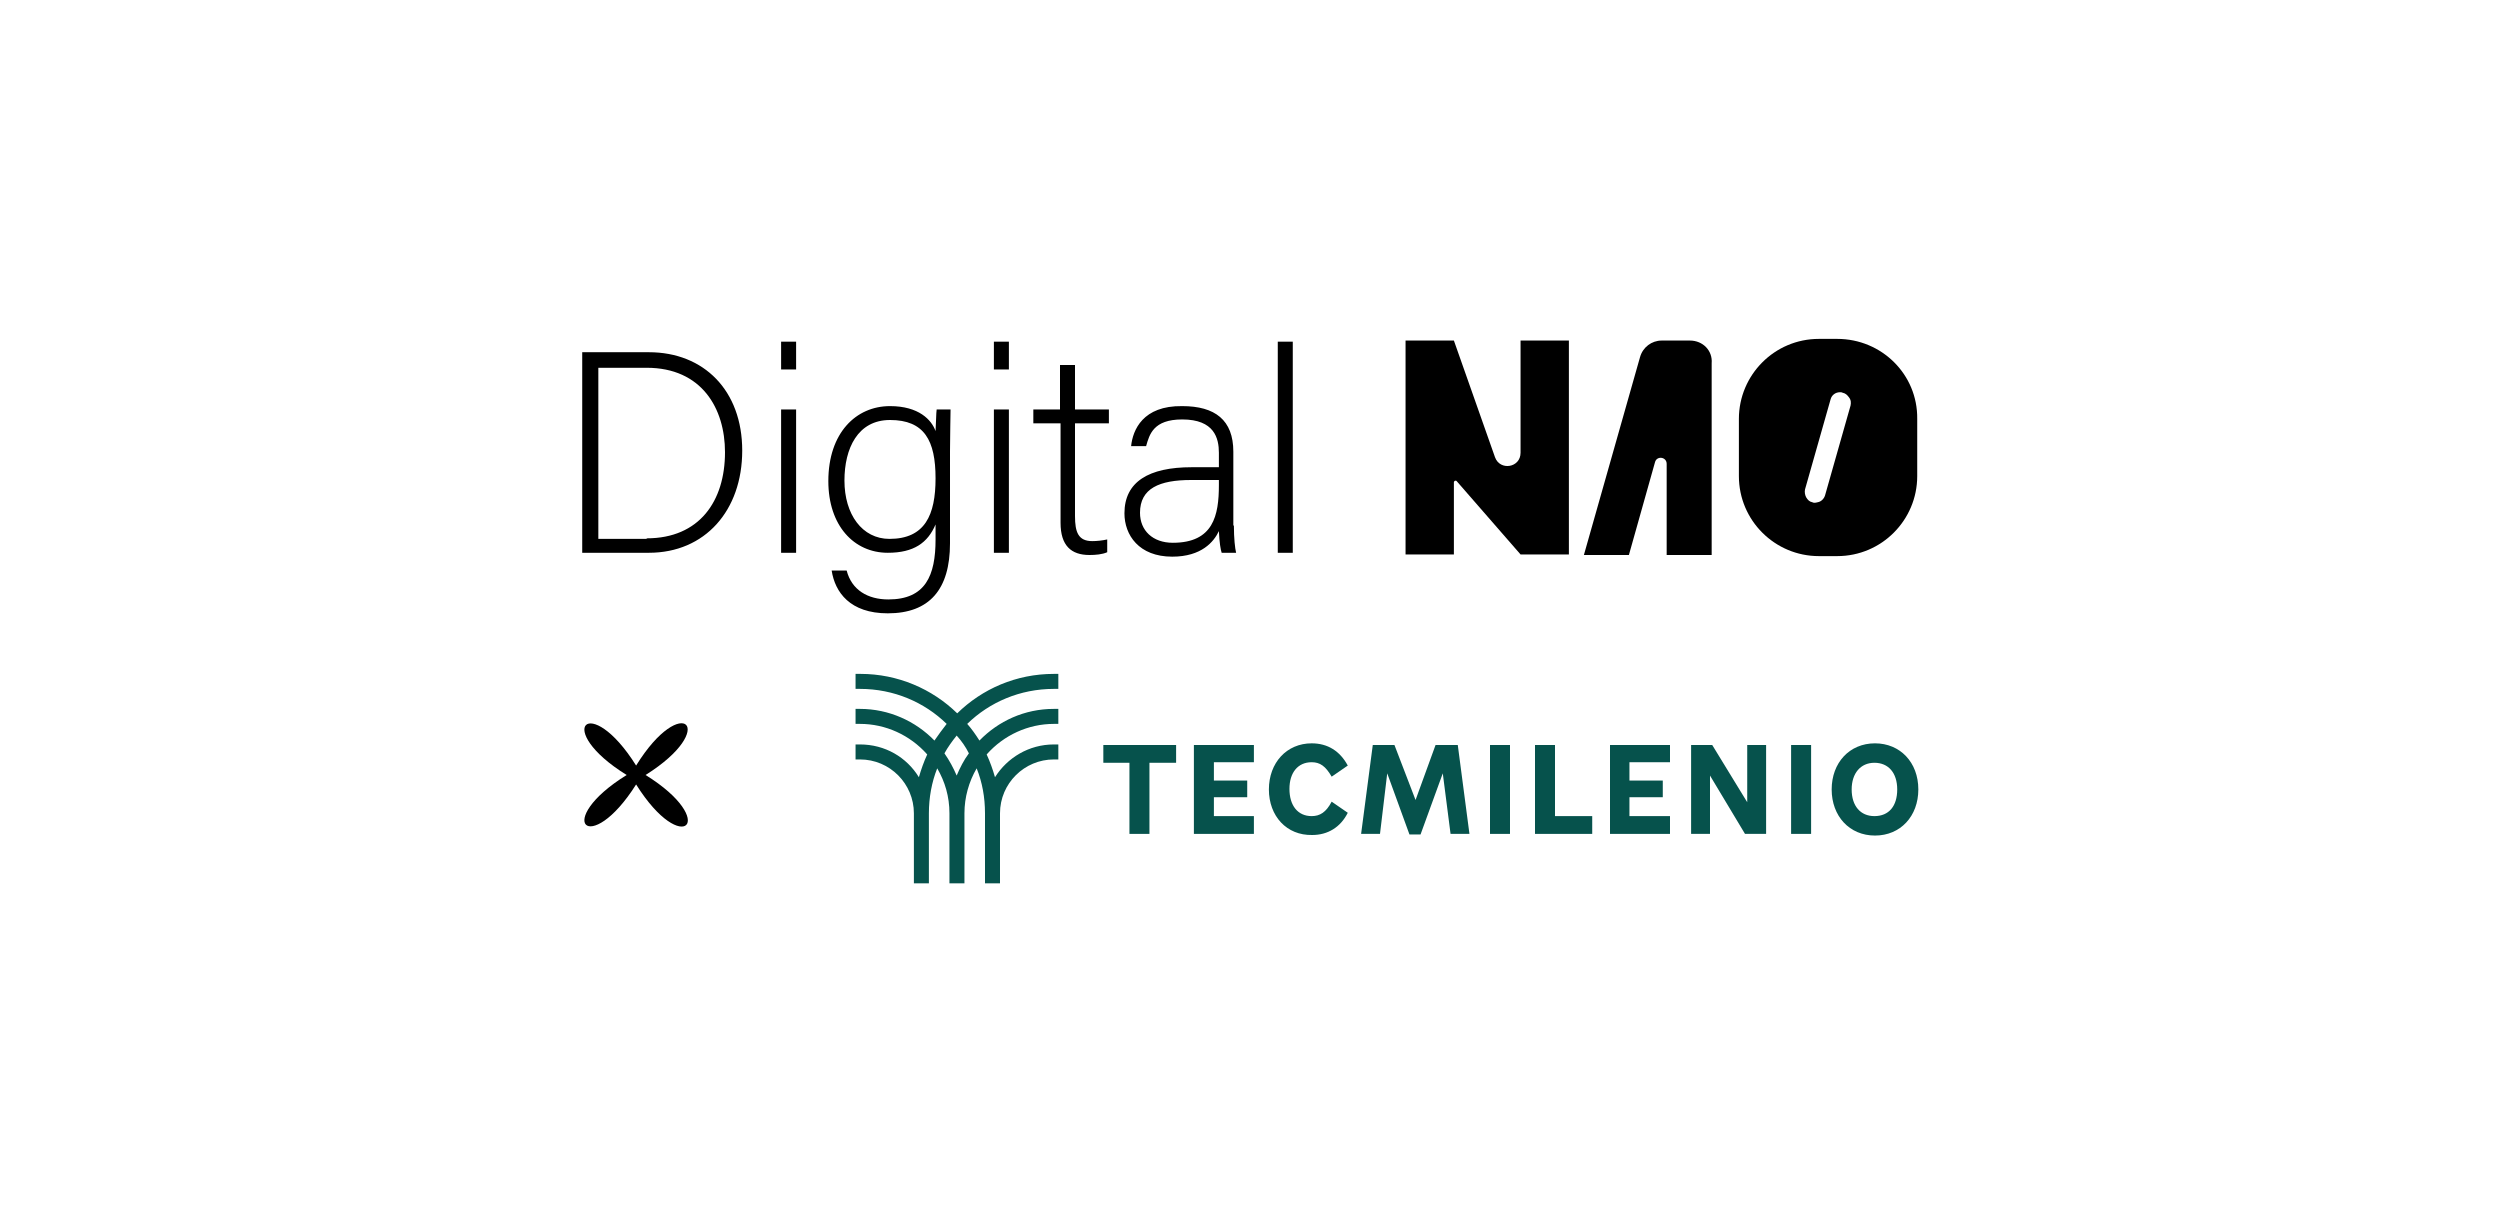 <?xml version="1.0" encoding="utf-8"?>
<!-- Generator: Adobe Illustrator 27.8.1, SVG Export Plug-In . SVG Version: 6.00 Build 0)  -->
<svg version="1.1" id="Layer_1" xmlns="http://www.w3.org/2000/svg" xmlns:xlink="http://www.w3.org/1999/xlink" x="0px" y="0px"
	 viewBox="0 0 450 220" style="enable-background:new 0 0 450 220;" xml:space="preserve">
<style type="text/css">
	.st0{fill:#06524C;}
</style>
<g>
	<path d="M112.8,139.5c-13.4-8.3-6.7-15.1,1.7-1.7c8.3-13.4,15.1-6.7,1.7,1.7c13.4,8.3,6.7,15.1-1.7,1.7
		C106.1,154.5,99.4,147.8,112.8,139.5"/>
	<g>
		<polygon class="st0" points="203.3,137.3 198.6,137.3 198.6,134.1 211.7,134.1 211.7,137.3 206.9,137.3 206.9,150.1 203.3,150.1 
					"/>
		<polygon class="st0" points="225.7,146.9 225.7,150.1 214.9,150.1 214.9,134.1 225.7,134.1 225.7,137.2 218.5,137.2 218.5,140.5 
			224.5,140.5 224.5,143.5 218.5,143.5 218.5,146.9 		"/>
		<path class="st0" d="M228.4,142.1c0-4.8,3.2-8.3,7.7-8.3c2.9,0,5.1,1.4,6.5,4l-2.9,2c-1.1-1.9-2.1-2.6-3.6-2.6c-2.5,0-4,1.9-4,4.8
			c0,3,1.5,4.9,4,4.9c1.5,0,2.6-0.7,3.6-2.6l2.9,2c-1.3,2.6-3.6,4-6.4,4C231.6,150.4,228.4,146.9,228.4,142.1"/>
		<polygon class="st0" points="264.5,150.1 261.1,150.1 259.7,139.2 255.7,150.2 253.7,150.2 249.7,139.2 248.4,150.1 245,150.1 
			247.1,134.1 251,134.1 254.8,144 258.4,134.1 262.4,134.1 		"/>
		<rect x="268.2" y="134.1" class="st0" width="3.6" height="16"/>
		<polygon class="st0" points="286.6,146.9 286.6,150.1 276.3,150.1 276.3,134.1 279.9,134.1 279.9,146.9 		"/>
		<polygon class="st0" points="300.6,146.9 300.6,150.1 289.8,150.1 289.8,134.1 300.6,134.1 300.6,137.2 293.3,137.2 293.3,140.5 
			299.3,140.5 299.3,143.5 293.3,143.5 293.3,146.9 		"/>
		<polygon class="st0" points="307.8,150.1 304.4,150.1 304.4,134.1 308.2,134.1 314.5,144.4 314.5,134.1 317.9,134.1 317.9,150.1 
			314.1,150.1 307.8,139.6 		"/>
		<rect x="322.4" y="134.1" class="st0" width="3.6" height="16"/>
		<path class="st0" d="M329.7,142.1c0-4.8,3.2-8.3,7.8-8.3c4.5,0,7.8,3.4,7.8,8.3c0,4.8-3.2,8.3-7.8,8.3
			C332.9,150.4,329.7,146.9,329.7,142.1 M341.5,142.1c0-3-1.6-4.8-4.1-4.8c-2.5,0-4.1,1.9-4.1,4.8c0,3,1.6,4.8,4.1,4.8
			C340,146.9,341.5,145.1,341.5,142.1"/>
		<path class="st0" d="M190.5,124v-2.7h-0.8c-6.8,0-12.9,2.7-17.4,7.1c-4.5-4.4-10.7-7.1-17.4-7.1H154v2.7h0.8
			c6.1,0,11.6,2.4,15.6,6.3c-0.8,1-1.5,2-2.2,3c-3.4-3.5-8.2-5.7-13.4-5.7H154v2.7h0.8c4.6,0,9,2,12.1,5.5c-0.6,1.3-1.1,2.7-1.5,4.1
			c-2.2-3.6-6.1-5.9-10.6-5.9H154v2.7h0.8c5.4,0,9.7,4.4,9.7,9.7V159h2.7v-12.6c0-2.8,0.5-5.6,1.5-8.1c1.4,2.4,2.2,5.1,2.2,8.1V159
			h2.7v-12.6c0-2.9,0.8-5.7,2.2-8.1c1,2.5,1.5,5.2,1.5,8.1V159h2.7v-12.6c0-5.4,4.4-9.7,9.7-9.7h0.8V134h-0.8
			c-4.5,0-8.4,2.4-10.6,5.9c-0.4-1.4-0.9-2.8-1.5-4.1c3.1-3.5,7.5-5.5,12.1-5.5h0.8v-2.7h-0.8c-5.3,0-10,2.2-13.4,5.7
			c-0.7-1.1-1.4-2.1-2.2-3c4-3.9,9.5-6.3,15.6-6.3H190.5z M174.4,135.6c-0.9,1.2-1.6,2.6-2.2,4c-0.6-1.4-1.3-2.7-2.2-4
			c0.6-1.1,1.4-2.2,2.2-3.2C173.1,133.4,173.8,134.4,174.4,135.6"/>
	</g>
	<g>
		<g>
			<path d="M116.8,63.4c9.9,0,16.8,6.9,16.8,17.7c0,10.8-6.7,18.4-16.8,18.4h-12V63.4H116.8z M116.4,96.9c9.5,0,14.1-6.7,14.1-15.5
				c0-7.9-4.2-15.2-14.1-15.2h-8.7v30.8H116.4z M140.6,61.5h2.7v5h-2.7V61.5z M140.6,73.7h2.7v25.8h-2.7V73.7z M171,97.8
				c0,8.3-3.7,12.6-11.2,12.6c-6.8,0-9.5-3.8-10.1-7.7h2.7c0.9,3.5,3.8,5.2,7.5,5.2c6.7,0,8.5-4.3,8.5-10.8v-2.7
				c-1.4,3.3-3.9,5.1-8.6,5.1c-6.1,0-10.7-4.9-10.7-12.9c0-8.7,5-13.5,11.1-13.5c5.2,0,7.5,2.5,8.2,4.5c0.1-1.5,0.1-3.3,0.2-3.9h2.5
				c0,1-0.1,5-0.1,7.5V97.8z M152,86.5c0,6.1,3.2,10.5,8.1,10.5c6.4,0,8.3-4.3,8.3-10.9c0-6.8-2-10.5-8.2-10.5
				C154.4,75.6,152,80.7,152,86.5z M178.9,61.5h2.7v5h-2.7V61.5z M178.9,73.7h2.7v25.8h-2.7V73.7z M186,73.7h4.8v-8h2.7v8h6.1v2.5
				h-6.1v16.7c0,2.9,0.6,4.5,3.1,4.5c0.8,0,1.8-0.1,2.7-0.3v2.3c-0.9,0.4-2.1,0.5-3.2,0.5c-3.3,0-5.2-1.7-5.2-5.8V76.2H186V73.7z
				 M222.1,94.6c0,2.3,0.2,4.1,0.4,4.9h-2.6c-0.2-0.6-0.4-1.8-0.5-3.9c-0.9,1.9-3.1,4.6-8.4,4.6c-6,0-8.6-3.9-8.6-7.8
				c0-5.7,4.4-8.3,12.1-8.3c2.1,0,3.8,0,4.9,0v-2.6c0-2.6-0.8-6-6.6-6c-5.2,0-5.9,2.7-6.5,4.8h-2.7c0.3-2.9,2.1-7.3,9.2-7.2
				c5.9,0,9.2,2.5,9.2,8.2V94.6z M219.4,86.4c-1,0-3.3,0-5,0c-5.7,0-9.2,1.5-9.2,5.9c0,3.2,2.3,5.4,5.9,5.4c7.3,0,8.3-4.9,8.3-10.4
				V86.4z M230,99.5v-38h2.7v38H230z"/>
			<g>
				<path d="M273.7,81.5c0,2.7-3.7,3.3-4.6,0.8l-7.4-21H253v38.5h8.7v-13c0-0.2,0.3-0.4,0.5-0.2l11.5,13.2h8.7V61.3h-8.7V81.5z"/>
				<path d="M304.2,61.3h-4.1h-1c-1.8,0-3.4,1.2-3.9,3l-10.1,35.6h8.1l4.7-16.7c0.3-1.2,2.1-1,2.1,0.3v16.4h8.1V65.4
					C308.3,63.1,306.5,61.3,304.2,61.3"/>
				<path d="M330.7,61h-3.3c-8,0-14.4,6.5-14.4,14.4v10.3c0,8,6.5,14.4,14.4,14.4h3.3c8,0,14.4-6.5,14.4-14.4V75.4
					C345.2,67.4,338.7,61,330.7,61 M333.1,73l-4.6,16.2c-0.2,0.6-0.7,1.1-1.3,1.2c-0.1,0-0.3,0.1-0.5,0.1c-0.2,0-0.3,0-0.5-0.1
					c-0.5-0.1-0.8-0.4-1.1-0.9c-0.2-0.4-0.3-0.9-0.2-1.4l4.6-16.2c0.2-0.8,0.9-1.3,1.7-1.3c0.2,0,0.3,0,0.5,0.1
					c0.5,0.1,0.8,0.4,1.1,0.8C333.2,72,333.2,72.5,333.1,73"/>
			</g>
		</g>
	</g>
</g>
</svg>
